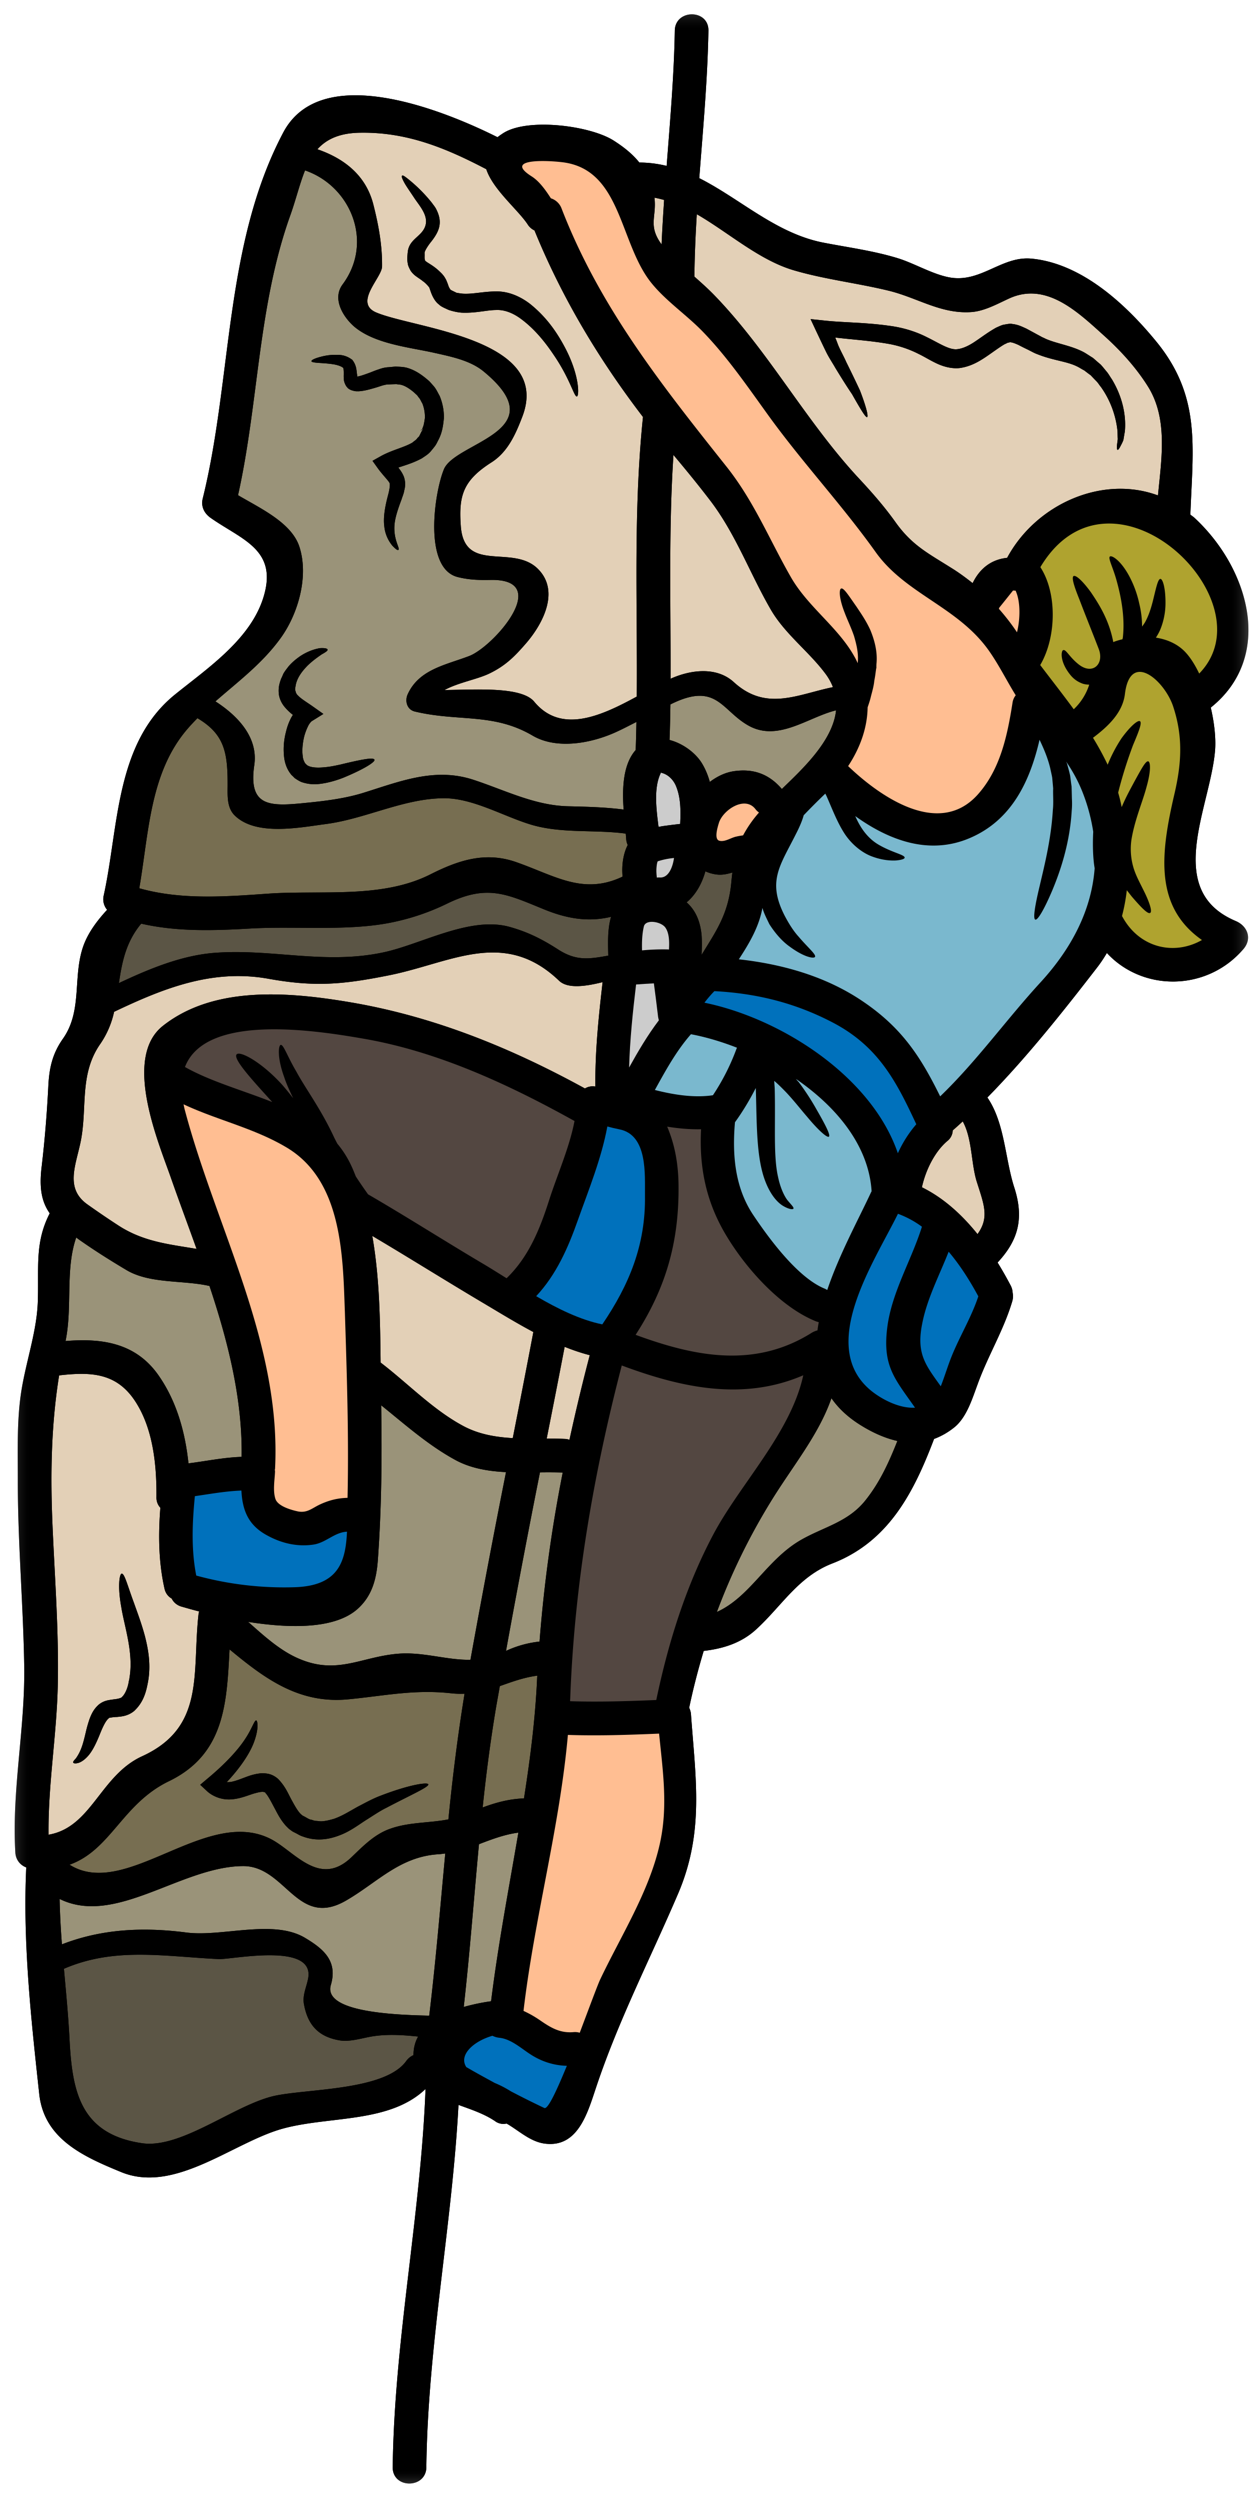 <svg xmlns="http://www.w3.org/2000/svg" width="62" height="123" fill="none"><mask id="a" width="62" height="123" x="0" y="0" maskUnits="userSpaceOnUse" style="mask-type:luminance"><path fill="#fff" d="M.5.454h61V122.4H.5V.454z"/></mask><g mask="url(#a)"><path fill="#000" d="M58.752 25.457c-.063-.051-.122-.09-.182-.138.004-.007.004-.007.004-.012.122-3.33.542-5.813-1.704-8.534-1.51-1.838-3.66-3.812-6.109-4.046-1.456-.143-2.483 1.182-4 .93-.84-.143-1.736-.684-2.553-.942-1.204-.375-2.491-.541-3.722-.782-2.319-.464-4.07-2.157-6.077-3.164.183-2.417.408-4.838.45-7.262.017-1.072-1.638-1.068-1.654 0-.039 2.227-.233 4.442-.402 6.656a5.73 5.73 0 0 0-1.343-.166c-.335-.42-.769-.767-1.287-1.095-1.153-.716-4.133-1.104-5.361-.38a3.27 3.27 0 0 0-.331.229c-2.823-1.41-8.697-3.713-10.542-.233-2.916 5.513-2.506 12.126-3.964 18.014-.094.389.072.72.38.942 1.5 1.06 3.256 1.534 2.653 3.758-.584 2.174-2.768 3.62-4.418 4.958-2.929 2.393-2.744 6.498-3.486 9.868a.807.807 0 0 0 .166.708c-.47.51-.893 1.067-1.137 1.693-.588 1.534-.043 3.234-1.034 4.646-.525.744-.68 1.456-.722 2.353a59.005 59.005 0 0 1-.328 3.951c-.131 1.063.007 1.733.398 2.29-.75 1.46-.525 2.666-.588 4.379-.052 1.422-.565 2.883-.797 4.29C.825 69.8.876 71.316.876 72.763c-.008 3.065.265 6.13.315 9.199.049 3.077-.62 6.123-.437 9.187.024.38.252.625.537.735-.178 3.667.244 7.503.639 11.142.236 2.227 2.187 3.089 4.043 3.852 2.653 1.083 5.547-1.503 7.975-2.151 2.293-.617 5.223-.253 6.991-1.942-.237 6.225-1.54 12.37-1.615 18.611-.012 1.072 1.643 1.068 1.655 0 .07-5.984 1.266-11.873 1.582-17.828.605.222 1.245.428 1.793.795a.682.682 0 0 0 .573.122c.619.356 1.165.898 1.891.989 1.622.206 2.096-1.518 2.514-2.768 1.11-3.326 2.67-6.34 4.043-9.55 1.279-3.003.856-5.621.628-8.773a.936.936 0 0 0-.09-.356c.196-.95.44-1.878.714-2.796.943-.11 1.836-.38 2.57-1.049 1.27-1.159 2.076-2.602 3.758-3.255 2.764-1.07 3.999-3.476 4.995-6.094.007-.011.007-.019.011-.032a3.575 3.575 0 0 0 1.014-.584c.6-.496.874-1.42 1.134-2.117.502-1.391 1.283-2.657 1.702-4.077a.896.896 0 0 0 .019-.415.88.88 0 0 0-.103-.364 18.274 18.274 0 0 0-.64-1.123c1.015-1.088 1.308-2.163.83-3.667-.467-1.43-.467-3.194-1.331-4.453 1.947-1.985 3.736-4.244 5.389-6.383.182-.233.344-.479.49-.728 1.753 1.9 4.9 1.907 6.711-.182.45-.51.22-1.138-.363-1.387-3.624-1.52-1.2-5.695-1.018-8.488.031-.553-.044-1.282-.218-2.017 3.166-2.539 1.867-6.88-.825-9.358z"/></g><path fill="#E3D0B7" d="M48.07 58.165c.346 1.096.623 1.74.03 2.558-.765-.953-1.67-1.78-2.736-2.305.178-.827.624-1.744 1.248-2.274a.695.695 0 0 0 .269-.526c.166-.143.33-.293.492-.443.476.866.404 2.072.696 2.99zm-7.455-25.02c.166.222.285.444.372.665-1.737.351-3.282 1.215-4.88-.249-.85-.772-2.12-.601-3.072-.182a.352.352 0 0 0-.04.024c.012-3.675-.098-7.356.143-11.019.636.764 1.264 1.52 1.86 2.31 1.223 1.63 1.906 3.524 2.916 5.276.696 1.215 1.876 2.07 2.7 3.175zM32.679 9.84a97.9 97.9 0 0 0-.125 2.187c-.687-.942-.234-1.35-.352-2.302.158.032.32.067.477.114zm-4.297 9.666c.125.007.146-1.029-.58-2.401-.364-.688-.873-1.475-1.726-2.156-.438-.336-1.027-.625-1.686-.61-.616.005-1.148.143-1.615.111-.129-.012-.18-.023-.307-.043l-.222-.107-.078-.043s-.016-.02-.016-.027a.646.646 0 0 1-.099-.2c-.019-.065-.056-.152-.098-.255a2.01 2.01 0 0 0-.11-.187c-.033-.042-.056-.063-.076-.094a3.034 3.034 0 0 0-.426-.377c-.143-.103-.281-.18-.36-.236-.067-.06-.067-.04-.074-.099-.028-.044-.012-.178-.016-.276v-.045c-.02-.082.154-.363.34-.59.386-.497.551-.925.251-1.538-.062-.141-.153-.237-.228-.347a7.456 7.456 0 0 0-1.16-1.166c-.171-.136-.274-.21-.31-.175-.04.028 0 .142.108.34.11.202.303.467.52.8.293.419.695.88.498 1.38-.197.502-.82.617-.852 1.296v-.044c-.009.178-.04.325.008.562.011.103.079.23.138.341.066.102.166.198.244.256.154.115.272.183.363.262.099.064.194.17.253.233.017.028.056.063.064.09l.063.183c.051.15.154.399.33.574l.143.122s.083.056.106.063l.028.016.056.028.213.099c.177.063.453.126.643.138.675.032 1.233-.126 1.686-.13.422-.024.825.146 1.177.392.719.513 1.259 1.202 1.657 1.794.822 1.195 1.015 2.082 1.15 2.066zm3.245.995c.008.005.008.01.012.02-.265 2.572-.32 5.146-.32 7.724 0 2.005.032 4.019.015 6.028-1.716.933-3.71 1.871-5.05.249-.63-.755-2.897-.586-4.412-.57.69-.375 1.607-.522 2.211-.814.8-.387 1.247-.843 1.827-1.515.81-.95 1.647-2.544.56-3.63-1.235-1.24-3.639.26-3.797-2.129-.106-1.487.119-2.225 1.512-3.115.798-.508 1.185-1.381 1.509-2.227 1.507-3.876-5.307-4.347-7.186-5.15-1.113-.478.289-1.716.292-2.262.011-1.04-.17-2.028-.427-3.042-.366-1.45-1.449-2.274-2.755-2.724.443-.491 1.081-.803 2.117-.815 2.3-.035 4.204.755 6.194 1.796.328 1 1.57 2.005 2.037 2.717a.787.787 0 0 0 .335.296c1.35 3.306 3.15 6.316 5.326 9.163zm-1.974 27.824c-.197 1.709-.375 3.412-.356 5.138a.726.726 0 0 0-.513.094c-3.596-1.973-7.347-3.508-11.4-4.216-3.046-.526-6.796-.885-9.354 1.124-1.993 1.553-.265 5.655.359 7.426.407 1.167.853 2.358 1.284 3.56-1.315-.225-2.567-.34-3.795-1.12a43.919 43.919 0 0 1-1.566-1.063c-1.11-.78-.6-1.883-.352-3.049.356-1.681-.082-3.346.98-4.861a4.446 4.446 0 0 0 .675-1.574c2.415-1.15 4.832-2.124 7.598-1.625 2.263.407 3.636.288 5.91-.167 3.045-.601 5.673-2.341 8.39.265.438.416 1.358.262 2.14.068zM29.02 66.68a99.038 99.038 0 0 0-.999 4.163.767.767 0 0 0-.244-.044c-.293-.014-.584-.014-.877-.014.3-1.504.596-3.014.884-4.517.403.161.818.304 1.236.411zm-2.775-1.14c-.331 1.74-.67 3.481-1.014 5.221-.848-.051-1.678-.187-2.456-.609-1.484-.8-2.7-2.081-4.046-3.11-.024-2.067-.052-4.191-.41-6.232 1.816 1.076 3.603 2.2 5.415 3.275.813.482 1.647.996 2.51 1.454zM9.8 79.288a.83.83 0 0 0-.033.162c-.32 2.876.347 5.536-2.776 6.965-2.06.944-2.482 3.496-4.602 3.86-.028-2.43.394-4.858.453-7.286.063-2.724-.157-5.454-.268-8.174-.095-2.416-.044-4.777.336-7.142 1.606-.183 2.914-.139 3.849 1.443.79 1.32.952 3.033.94 4.536-.005.23.07.407.193.534-.106 1.325-.09 2.67.201 3.967.056.248.19.411.356.501.087.178.249.33.497.4.249.07.537.155.853.234zm-4.952 4.595-.016.016c-.244.225-.343.471-.422.672-.075.218-.13.415-.174.598-.083.36-.154.648-.245.873a2.22 2.22 0 0 1-.252.471c-.095.103-.154.17-.135.213.023.04.107.056.262.012.169-.054.375-.209.556-.45.18-.241.33-.566.469-.902.13-.328.304-.747.49-.861l.016-.017c0 .02.178-.028.359-.028.209-.023.537-.035.857-.304l.027-.028c.391-.38.534-.834.62-1.277l.02-.1c.159-.846.016-1.616-.146-2.258-.174-.648-.38-1.182-.537-1.63-.332-.896-.466-1.454-.604-1.454-.115-.004-.21.637-.028 1.62.147.963.625 2.272.403 3.53l-.003.04-.025.098c-.047.328-.181.628-.32.763l-.027.028c0 .02-.13.075-.331.099a6.818 6.818 0 0 0-.34.051 1.04 1.04 0 0 0-.474.225zm50.501-62.649c.06-.63-.036-1.574-.64-2.575-.083-.118-.165-.268-.256-.375-.099-.115-.158-.197-.296-.349-.126-.103-.248-.213-.375-.323-.143-.087-.288-.187-.443-.277-.628-.337-1.354-.424-1.903-.672-.063-.037-.185-.08-.209-.103l-.237-.127c-.157-.088-.323-.175-.49-.266-.192-.082-.377-.19-.682-.225-.134-.03-.293.016-.438.035-.139.037-.237.092-.36.143-.398.222-.702.459-1.019.67-.295.204-.611.358-.883.39-.395.06-.908-.297-1.5-.585a5.671 5.671 0 0 0-1.84-.562c-1.204-.173-2.29-.159-3.21-.26l-.683-.072.268.573c.166.35.32.681.474.993.15.317.332.577.482.843.32.525.577.933.816 1.284.42.74.672 1.164.743 1.128.068-.032-.042-.503-.351-1.306a63.18 63.18 0 0 0-.675-1.399c-.118-.273-.28-.55-.404-.847a9.175 9.175 0 0 0-.14-.363c.816.098 1.669.15 2.538.297a5.336 5.336 0 0 1 1.57.513c.266.127.519.289.838.443.304.15.73.293 1.168.25.54-.072.951-.316 1.307-.554.343-.233.66-.474.924-.626.059-.019.127-.066.17-.075.043.01.079-.035.126-.011.072 0 .225.06.372.126.157.084.319.164.476.239l.246.126c.13.066.174.078.268.115.754.292 1.397.33 1.898.58.12.057.23.135.352.195.108.082.209.162.316.237.06.063.186.197.277.288.098.099.145.194.225.285.572.799.77 1.642.82 2.19.005.14.005.267.012.377a6.269 6.269 0 0 1-.035.272c-.016.152-.007.246.024.258.028.016.082-.052.154-.198.04-.075.09-.166.134-.285.019-.12.043-.257.07-.415zm1.13-2.231c1.002 1.59.674 3.56.5 5.375-2.744-1.017-6 .427-7.421 3.07-.783.082-1.346.521-1.698 1.245-.34-.27-.691-.53-1.066-.759-1.141-.72-1.927-1.108-2.74-2.255-.537-.751-1.121-1.42-1.75-2.096-2.648-2.831-4.484-6.316-7.2-9.104-.3-.305-.615-.586-.936-.87.012-1.025.056-2.049.12-3.07 1.586.918 3.082 2.274 4.803 2.769 1.524.444 3.131.625 4.674 1.004 1.39.349 2.523 1.129 3.983 1.045.657-.031 1.292-.387 1.876-.656 1.849-.874 3.415.656 4.695 1.807.813.731 1.575 1.565 2.16 2.495z"/><path fill="#9A9379" d="M26.57 72.446c.382-.005.757-.005 1.12.007a70.825 70.825 0 0 0-1.141 8.318 5.201 5.201 0 0 0-1.65.459 511.147 511.147 0 0 1 1.67-8.784z"/><path fill="#5B5545" d="M20.575 100.205c-.15.261-.23.574-.23.914a.863.863 0 0 0-.36.295c-1.051 1.452-4.853 1.353-6.48 1.709-1.958.436-4.583 2.614-6.515 2.33-3.047-.447-3.434-2.559-3.568-5.093-.059-1.171-.174-2.335-.276-3.49 2.51-1.086 4.955-.6 7.627-.477.66.026 4.745-.85 4.387.965-.075.403-.281.81-.206 1.237.182 1.044.722 1.629 1.772 1.8.446.071.963-.075 1.402-.163.82-.165 1.631-.111 2.447-.027zM36.04 42.931c-.025.158-.04.328-.06.542-.158 1.546-.77 2.377-1.456 3.508.011-.325.019-.645 0-.953-.064-.705-.305-1.246-.739-1.63.446-.368.758-.925.924-1.527.206.096.43.15.651.166.237.012.458-.042.68-.106zm-5.97 2.179c-.181.59-.153 1.308-.138 1.91-.936.166-1.564.276-2.46-.297-.797-.514-1.488-.862-2.391-1.115-1.971-.55-4.383.878-6.266 1.262-2.867.597-5.416-.199-8.24.012-1.625.122-3.212.778-4.724 1.49.15-1.008.335-2.013 1.097-2.926 1.777.407 3.596.344 5.424.237 2.223-.122 4.816.15 6.98-.312a11.34 11.34 0 0 0 2.665-.918c1.965-.957 2.925-.456 4.738.284 1.223.503 2.257.625 3.315.372z"/><path fill="#776E51" d="M30.813 41.285c.007.11.035.206.075.292-.225.439-.304 1.005-.253 1.555-1.934.92-3.308-.037-5.223-.709-1.531-.541-2.858-.094-4.232.597-2.393 1.21-5.365.768-7.98.95-2.123.15-4.282.317-6.347-.264.47-2.702.51-5.665 2.357-7.824.165-.194.336-.372.505-.546 1.335.795 1.497 1.685 1.485 3.375-.004.462-.027 1.03.336 1.398 1.041 1.045 3.205.606 4.468.44 1.979-.253 3.833-1.257 5.823-1.274 1.45-.011 2.977.91 4.34 1.31 1.491.435 3.09.224 4.622.43.012.092.017.187.024.27zm-4.374 41.162c0 .036-.008.075-.008.115-.09 2-.34 3.967-.648 5.925-.734.028-1.374.201-2.033.447.166-1.56.359-3.113.616-4.663.07-.44.155-.875.228-1.309.586-.206 1.165-.424 1.845-.515zm-7.434 6.506c1.252-.66 2.124-1.033 2.068-1.162-.047-.108-.938.019-2.368.572-.367.14-.715.332-1.097.531-.42.232-.755.45-1.17.597-.204.059-.402.11-.6.122-.105.008-.197-.019-.3-.019-.098-.009-.161-.048-.251-.063-.084-.012-.225-.112-.337-.166l-.07-.037-.029-.026c-.027-.017-.063-.056-.094-.087-.126-.143-.253-.365-.38-.597-.192-.337-.31-.693-.693-1.089-.317-.276-.598-.28-.853-.276a2.73 2.73 0 0 0-.64.15c-.355.13-.643.253-.88.28a1.915 1.915 0 0 1-.154.005c.635-.677 1.097-1.353 1.318-1.91.276-.713.198-1.101.138-1.125-.094-.03-.205.396-.552.914-.356.546-.987 1.231-1.875 1.967l-.335.283.35.325c.28.26.75.431 1.185.392.427-.031.777-.183 1.089-.281.154-.043.297-.083.407-.087.106-.012.22.044.17.044.146.138.32.502.505.841.134.258.28.527.518.792.07.067.125.134.209.19l.059.044.028.019.011.007.043.028.012.004.087.045c.135.063.21.129.388.185.69.253 1.313.13 1.831-.075.502-.194.92-.515 1.247-.724.368-.23.703-.463 1.015-.613zm3.186-5.64c.237.028.458.031.668.024a97.538 97.538 0 0 0-.794 6.182c-.943.185-1.943.13-2.867.462-.762.265-1.325.847-1.895 1.393-1.587 1.53-2.81-.297-3.992-.894-3.177-1.61-7.124 3.016-9.888 1.269 2.037-.728 2.586-2.99 4.883-4.105 2.768-1.337 2.85-3.872 2.989-6.49 1.725 1.431 3.418 2.7 5.863 2.455 1.756-.169 3.221-.494 5.033-.295z"/><path fill="#9A9379" d="M25.508 90.17c-.47 2.757-.996 5.502-1.343 8.298-.419.056-.88.15-1.346.281.3-2.66.498-5.335.75-8.009.632-.241 1.264-.482 1.94-.57zm-3.886 1.062c.1-.01.194-.024.288-.036-.249 2.666-.47 5.323-.789 7.981-1.903-.04-5.227-.206-4.84-1.512.34-1.17-.344-1.766-1.287-2.325-1.568-.921-4.075-.027-5.819-.253-2.128-.277-4.173-.178-6.128.582a39.012 39.012 0 0 1-.114-2.236c2.74 1.358 5.965-1.585 9.009-1.616 2.116-.023 2.672 3.089 5.08 1.7 1.556-.897 2.654-2.182 4.6-2.285zM44.157 70.9c-.403 1.016-.841 1.993-1.528 2.866-.868 1.132-2.084 1.35-3.238 2.017-1.673.974-2.475 2.789-4.117 3.532a31.12 31.12 0 0 1 2.598-5.343c1.09-1.795 2.393-3.322 3.04-5.177.336.487.805.934 1.433 1.325.596.372 1.208.644 1.812.78zm-33.849-7.626c.916 2.745 1.627 5.565 1.582 8.408-.88.028-1.744.21-2.616.32-.159-1.522-.577-3.032-1.449-4.294-1.125-1.642-2.808-1.871-4.6-1.724.348-1.678-.023-3.521.526-5.095.075.056.145.111.228.166.723.506 1.48.981 2.243 1.435 1.156.689 2.799.487 4.086.784zm14.591 9.159a529.293 529.293 0 0 0-1.75 9.234c-1.195.021-2.372-.414-3.63-.292-1.778.166-2.945 1.037-4.802.241-.928-.391-1.73-1.127-2.506-1.815 2.028.32 4.255.368 5.38-.633.706-.629.928-1.447 1-2.384.184-2.547.208-5.09.165-7.64 1.192.96 2.333 1.98 3.688 2.711.745.396 1.59.534 2.455.578zM41.14 34.95c-.157 1.506-1.65 2.886-2.668 3.871-.624-.728-1.39-1.02-2.373-.873-.419.063-.813.255-1.172.525a3.586 3.586 0 0 0-.391-.921c-.316-.515-.94-.977-1.592-1.143.024-.582.036-1.166.044-1.749 2.286-1.147 2.511.31 3.861 1.052 1.454.796 2.917-.427 4.291-.762zm-24.212 3.302c.999-.416 1.524-.756 1.5-.867-.035-.142-.71 0-1.692.237-.242.052-.51.11-.787.131-.272.028-.568.024-.758-.059-.054-.02-.03-.028-.07-.032l-.096-.094a.219.219 0 0 0-.024-.028v-.005h-.007v-.007l-.004-.016a.741.741 0 0 1-.095-.32c-.04-.282-.004-.638.075-.961.048-.17.106-.333.174-.47a.836.836 0 0 1 .185-.27l.584-.363-.56-.396c-.28-.194-.544-.353-.682-.503a.36.36 0 0 1-.123-.194c-.008-.063-.051-.07-.008-.249.051-.419.332-.768.592-1.035.273-.262.525-.433.692-.55.192-.108.312-.183.295-.242-.016-.051-.142-.083-.38-.067-.255.04-.602.154-.977.4-.183.13-.38.284-.562.497-.087.115-.181.227-.26.37a3.085 3.085 0 0 1-.104.232c-.011.028-.011.016-.026.075l-.02.051-.028.099a1.375 1.375 0 0 0-.031.597c.04.222.154.43.288.585.126.152.265.274.394.377a1.76 1.76 0 0 0-.098.166c-.11.213-.186.43-.24.656-.112.44-.15.874-.084 1.333.04.225.11.475.28.707l.067.088.072.066.094.096c.11.075.277.182.387.209.466.147.849.084 1.172.02a5.17 5.17 0 0 0 .865-.264zm4.912-17.648a2.655 2.655 0 0 0-.21-1.13c-.098-.17-.166-.34-.311-.5-.063-.07-.138-.157-.197-.22l-.17-.143c-.273-.22-.566-.415-.94-.518-.182-.047-.376-.047-.55-.055-.138.008-.271.028-.41.035-.225.025-.351.08-.485.123-.127.043-.249.095-.364.139-.224.082-.45.166-.6.19h-.016a.158.158 0 0 1-.011-.064c-.04-.185-.008-.451-.233-.744l-.016-.02-.012-.006c-.368-.267-.67-.23-.916-.23a2.742 2.742 0 0 0-.603.091c-.32.083-.474.165-.471.22.004.052.185.076.502.092.154.012.347.024.553.056.18.026.414.09.517.19.008.019.024.18.015.395.009.11-.019.256.127.498.055.067.09.123.19.166.018.011.032.023.121.047.16.048.214.032.3.037.317-.024.553-.1.806-.171.118-.035.237-.075.36-.115.119-.03.244-.059.28-.051.139-.008.273-.012.41-.017.1.021.193.017.285.05.173.053.375.184.564.343l.167.153c.038.044.059.084.094.124.063.063.106.185.169.284.084.217.13.456.123.709a3.35 3.35 0 0 1-.067.375l-.064.17h-.007s-.016.024-.037.047l-.03.008c0 .028.016.012.03-.008h.014l.026-.028.005-.019.03.008v.004l-.03.052-.056.102c-.031.067-.07.146-.102.205a.726.726 0 0 0-.095.096c-.04.07-.153.13-.228.201-.396.237-1.012.368-1.55.665l-.417.234.272.38c.202.28.502.585.558.695.054.068.003.363-.064.609-.142.534-.245 1.087-.186 1.534.044.459.25.775.39.949.163.175.261.245.3.217.108-.058-.232-.461-.192-1.185.02-.36.153-.775.352-1.302.042-.145.106-.269.136-.459a1.1 1.1 0 0 0-.023-.656c-.082-.206-.188-.337-.272-.451.335-.115.722-.218 1.16-.455.155-.11.321-.197.46-.375.07-.084.145-.175.204-.257a1.73 1.73 0 0 0 .114-.21c.206-.368.26-.704.3-1.104zm9.478 14.918c-.012.459-.02.922-.038 1.381-.624.708-.668 1.871-.593 2.93-.912-.118-1.805-.138-2.748-.162-1.654-.044-3.122-.807-4.662-1.309-1.907-.616-3.613.094-5.425.656-.994.305-2.068.416-3.1.515-1.594.15-2.522.054-2.24-1.883.2-1.36-.8-2.424-1.911-3.14 1.128-.988 2.335-1.883 3.244-3.164.853-1.21 1.353-3.037.88-4.465-.399-1.174-1.914-1.867-3.012-2.516 1.019-4.571.975-9.313 2.57-13.766.28-.784.463-1.559.727-2.215 2.258.775 3.39 3.536 1.848 5.612-.53.716.04 1.61.567 2.07 1 .85 2.677 1.015 3.894 1.283.84.19 1.812.372 2.487.934 3.568 2.946-1.39 3.457-1.96 4.801-.476 1.14-1.029 4.897.688 5.311.553.136 1.035.15 1.603.139 3.095-.06.138 3.302-1.062 3.749-1.153.44-2.455.653-3.012 1.875-.15.324-.043.755.347.85 2.144.514 3.86.052 5.792 1.183 1.228.724 2.989.359 4.185-.206.316-.145.623-.309.93-.463z"/><path fill="#CCC" d="M33.264 38.678c.237.574.237 1.227.205 1.863a25.28 25.28 0 0 0-.903.114c-.056.014-.112.021-.162.028-.112-.878-.241-1.909.101-2.63.01-.023.01-.03.005-.042.012.003.012.003.028.011.335.075.6.348.727.657z"/><mask id="b" width="62" height="123" x="0" y="0" maskUnits="userSpaceOnUse" style="mask-type:luminance"><path fill="#fff" d="M.5.454h61V122.4H.5V.454z"/></mask><g mask="url(#b)"><path fill="#000" d="M9.766 79.45a.829.829 0 0 1 .033-.162c-.317-.08-.605-.163-.853-.234a.765.765 0 0 1-.498-.4.723.723 0 0 1-.356-.501c-.29-1.297-.307-2.642-.201-3.967a.723.723 0 0 1-.193-.534c.012-1.503-.15-3.215-.94-4.536-.935-1.581-2.243-1.626-3.849-1.443-.38 2.365-.43 4.726-.335 7.142.11 2.72.33 5.45.267 8.174-.058 2.428-.48 4.857-.453 7.285 2.12-.363 2.542-2.915 4.603-3.86 3.123-1.427 2.456-4.088 2.775-6.964zm2.124-7.768c.044-2.843-.666-5.662-1.582-8.407-1.287-.297-2.93-.096-4.086-.784-.762-.455-1.52-.93-2.244-1.436-.082-.054-.153-.11-.228-.166-.548 1.574-.178 3.417-.525 5.095 1.792-.147 3.475.083 4.6 1.724.872 1.262 1.29 2.773 1.449 4.295.872-.11 1.737-.293 2.616-.32zm2.602 6.415c2.143-.066 2.515-1.225 2.582-2.733-.624.032-1.034.543-1.646.634-.798.122-1.587-.063-2.298-.459-.956-.52-1.204-1.29-1.252-2.199-.766.028-1.528.166-2.29.277-.13 1.301-.185 2.63.068 3.906 1.575.428 3.193.625 4.836.574zm2.61-4.398c.067-3.068-.036-6.138-.134-9.21-.096-2.792-.155-6.403-2.85-8.021-1.611-.965-3.428-1.352-5.086-2.132.02.103.04.202.071.312 1.552 5.826 4.75 11.447 4.43 17.62 0 .019-.009.028-.009.047 0 .032.01.06.01.091-.017.415-.116.953.023 1.356.126.353.773.531 1.09.602.485.098.717-.17 1.132-.356a3.268 3.268 0 0 1 1.323-.309zm3.244 27.42c0-.34.08-.653.23-.913-.817-.084-1.627-.139-2.448.026-.438.088-.956.234-1.401.163-1.05-.17-1.59-.756-1.773-1.8-.075-.427.131-.834.206-1.237.359-1.815-3.727-.938-4.386-.965-2.673-.124-5.117-.609-7.628.478.103 1.155.218 2.318.276 3.489.134 2.534.521 4.647 3.569 5.094 1.931.284 4.557-1.895 6.514-2.33 1.627-.356 5.43-.258 6.48-1.709a.859.859 0 0 1 .361-.296zm1.564-9.922c-.094.011-.188.026-.288.035-1.946.103-3.044 1.388-4.6 2.285-2.408 1.389-2.964-1.723-5.08-1.7-3.043.031-6.27 2.974-9.01 1.617.017.748.057 1.491.115 2.235 1.955-.76 4-.859 6.128-.582 1.744.227 4.25-.668 5.819.253.943.559 1.627 1.156 1.287 2.325-.387 1.306 2.937 1.473 4.84 1.512.32-2.657.54-5.315.789-7.98zm.949-7.86c-.21.008-.431.005-.668-.023-1.812-.198-3.277.127-5.034.296-2.444.245-4.137-1.024-5.862-2.455-.139 2.618-.221 5.152-2.99 6.49-2.297 1.114-2.845 3.377-4.883 4.105 2.764 1.747 6.712-2.879 9.89-1.27 1.18.597 2.404 2.424 3.991.894.57-.545 1.133-1.128 1.895-1.392.923-.333 1.924-.277 2.866-.462.206-2.061.455-4.122.795-6.182zm.29-1.669a528.37 528.37 0 0 1 1.75-9.234c-.865-.044-1.71-.182-2.455-.578-1.355-.731-2.496-1.752-3.688-2.712.043 2.55.02 5.093-.166 7.64-.07.938-.293 1.756-.999 2.385-1.125 1-3.352.953-5.38.633.777.688 1.578 1.423 2.506 1.815 1.856.795 3.024-.075 4.801-.242 1.26-.122 2.436.314 3.632.293zm1.016 16.8c.347-2.796.872-5.54 1.343-8.297-.675.087-1.308.328-1.939.57-.253 2.674-.45 5.348-.75 8.008.465-.13.927-.225 1.346-.28zm1.066-27.706c.343-1.74.683-3.482 1.013-5.222-.863-.459-1.697-.972-2.51-1.455-1.812-1.075-3.6-2.199-5.416-3.274.359 2.04.387 4.164.41 6.232 1.346 1.028 2.563 2.31 4.047 3.11.778.422 1.607.557 2.456.609zm1.2 11.8c0-.04.008-.079.008-.114-.68.09-1.26.309-1.845.515-.073.434-.157.869-.228 1.309a80.543 80.543 0 0 0-.616 4.662c.659-.245 1.299-.419 2.033-.447.308-1.958.557-3.924.648-5.924zm.355 21.159c.178.079.616-.883 1.109-2.077a3.414 3.414 0 0 1-1.789-.56c-.469-.302-.966-.764-1.543-.82a.942.942 0 0 1-.33-.098c-.95.276-1.672.953-1.288 1.541.453.267.924.522 1.398.78.267.115.537.246.793.412.557.288 1.108.569 1.65.822zm.234-44.666c.406-1.27.994-2.571 1.25-3.896-3.238-1.8-6.719-3.422-10.398-4.054-2.449-.427-7.766-1.234-8.772 1.396 1.262.712 2.834 1.143 4.295 1.725-.068-.08-.138-.154-.209-.234-.916-1.009-1.725-1.918-1.54-2.115.166-.178 1.203.363 2.23 1.487.202.233.384.458.549.672a8.705 8.705 0 0 1-.439-1.032c-.354-.965-.287-1.562-.176-1.59.138-.035.323.557.776 1.32.436.811 1.21 1.84 1.852 3.228.052.107.108.21.162.313.272.331.51.696.703 1.122.075.16.138.325.206.492.209.319.41.608.6.876 1.925 1.117 3.8 2.318 5.716 3.45.352.21.722.442 1.102.68 1.08-1.044 1.634-2.402 2.093-3.84zm.67 13.398a25.649 25.649 0 0 0-1.12-.007 510.014 510.014 0 0 0-1.671 8.784 5.195 5.195 0 0 1 1.65-.459 70.82 70.82 0 0 1 1.141-8.318zm.331-1.609c.305-1.391.633-2.78.999-4.164a9.937 9.937 0 0 1-1.235-.412 609.794 609.794 0 0 1-.884 4.517c.292 0 .584 0 .876.015.091 0 .174.02.244.044zm1.276-17.381c-.02-1.726.158-3.429.355-5.138-.782.194-1.701.349-2.14-.068-2.716-2.606-5.345-.866-8.39-.264-2.273.454-3.647.573-5.91.166-2.766-.499-5.183.475-7.598 1.625a4.445 4.445 0 0 1-.675 1.574c-1.062 1.515-.624 3.18-.98 4.861-.248 1.167-.757 2.27.352 3.05.52.367 1.038.723 1.566 1.063 1.229.78 2.48.894 3.795 1.119-.43-1.202-.876-2.393-1.284-3.56-.624-1.77-2.352-5.873-.359-7.426 2.558-2.01 6.309-1.65 9.354-1.124 4.053.708 7.804 2.243 11.4 4.216a.727.727 0 0 1 .514-.094zm.635-6.443c-.015-.601-.043-1.32.138-1.91-1.057.253-2.091.13-3.315-.373-1.812-.74-2.773-1.24-4.738-.283a11.34 11.34 0 0 1-2.665.917c-2.164.462-4.757.19-6.98.312-1.828.108-3.647.17-5.424-.236-.762.913-.947 1.917-1.097 2.925 1.512-.712 3.099-1.368 4.724-1.49 2.824-.21 5.373.586 8.24-.012 1.883-.384 4.295-1.812 6.266-1.262.903.253 1.595.602 2.392 1.115.895.574 1.524.464 2.459.297zm.956-5.442a.824.824 0 0 1-.075-.293c-.007-.082-.012-.178-.023-.269-1.533-.206-3.132.005-4.623-.43-1.363-.4-2.89-1.322-4.34-1.31-1.99.016-3.844 1.021-5.823 1.274-1.263.166-3.427.605-4.468-.44-.364-.368-.34-.937-.336-1.399.012-1.69-.15-2.58-1.485-3.374-.17.174-.34.352-.505.546-1.847 2.16-1.887 5.121-2.357 7.823 2.065.581 4.224.415 6.348.265 2.614-.182 5.586.26 7.98-.95 1.373-.691 2.7-1.138 4.231-.597 1.915.672 3.289 1.63 5.223.709-.051-.55.028-1.117.253-1.555zm.391-4.674c.02-.46.027-.923.038-1.382-.307.155-.614.318-.93.464-1.196.565-2.957.93-4.185.206-1.931-1.131-3.648-.67-5.792-1.183-.39-.095-.498-.526-.348-.85.558-1.222 1.86-1.436 3.013-1.875 1.2-.447 4.157-3.808 1.062-3.75-.568.012-1.05-.002-1.604-.138-1.716-.415-1.163-4.171-.686-5.311.569-1.345 5.527-1.855 1.959-4.801-.675-.562-1.648-.744-2.487-.934-1.217-.268-2.895-.434-3.894-1.284-.528-.46-1.097-1.353-.568-2.07 1.543-2.075.41-4.836-1.847-5.611-.265.656-.447 1.431-.727 2.215-1.595 4.452-1.551 9.194-2.57 13.766 1.098.649 2.613 1.341 3.012 2.515.473 1.428-.027 3.255-.88 4.466-.909 1.28-2.117 2.175-3.245 3.164 1.112.716 2.113 1.78 1.911 3.14-.281 1.937.647 2.033 2.242 1.883 1.03-.099 2.104-.21 3.099-.515 1.812-.562 3.518-1.273 5.424-.656 1.54.501 3.008 1.265 4.663 1.309.943.023 1.836.044 2.747.162-.075-1.06-.03-2.223.593-2.93zm.36-16.381c-.005-.012-.005-.017-.013-.021-2.175-2.848-3.975-5.857-5.326-9.164a.787.787 0 0 1-.335-.295c-.466-.712-1.71-1.717-2.037-2.717-1.99-1.041-3.893-1.831-6.194-1.796-1.036.012-1.674.324-2.117.815 1.307.45 2.39 1.274 2.755 2.724.258 1.013.439 2.002.427 3.042-.003.545-1.405 1.784-.291 2.262 1.878.803 8.693 1.274 7.185 5.15-.324.845-.71 1.719-1.51 2.227-1.392.89-1.617 1.628-1.511 3.115.159 2.389 2.562.89 3.798 2.128 1.087 1.087.25 2.681-.56 3.63-.58.672-1.027 1.128-1.828 1.515-.604.293-1.52.44-2.21.815 1.515-.016 3.781-.185 4.412.57 1.339 1.622 3.333.683 5.05-.25.016-2.009-.017-4.022-.017-6.027 0-2.578.056-5.152.321-7.723zm-2.003 44.642c1.323-1.946 2.136-3.908 2.1-6.332-.011-1 .155-2.993-1.263-3.267a8.716 8.716 0 0 1-.588-.138c-.288 1.566-.92 3.112-1.445 4.588-.49 1.392-1.07 2.704-2.057 3.76 1.059.621 2.172 1.167 3.253 1.389zm2.783-14.962c-.014-.066-.035-.138-.042-.217-.064-.534-.131-1.071-.202-1.602-.293.012-.584.037-.877.056-.161 1.353-.304 2.72-.342 4.086.445-.803.912-1.595 1.463-2.323zm.036 40.574c.43-1.868.158-3.634-.024-5.477-1.5.063-2.987.115-4.488.063-.407 4.576-1.65 9.016-2.184 13.58.253.115.51.258.762.427.546.377 1.008.677 1.694.618a.786.786 0 0 1 .312.031c.458-1.214.868-2.326.999-2.61 1.015-2.14 2.4-4.306 2.929-6.632zm.1-78.75c.03-.731.078-1.46.125-2.187a5.604 5.604 0 0 0-.477-.115c.118.953-.335 1.36.351 2.302zm.611 30.188a3.75 3.75 0 0 0-.806.166.778.778 0 0 0-.04.158 2.137 2.137 0 0 0-.018.416c.002.078.011.15.019.225a.977.977 0 0 1 .147-.005c.417.028.63-.482.698-.96zm-.25 4.508c.025-.391.014-.815-.173-1.08-.205-.297-.971-.43-1.062-.058-.09.38-.099.778-.09 1.178.43-.035.86-.063 1.29-.047.016 0 .024.007.035.007zm.553-6.182c.033-.635.033-1.288-.204-1.862-.127-.309-.391-.581-.727-.656-.016-.009-.016-.009-.028-.012.005.012.005.02-.004.043-.343.72-.213 1.752-.102 2.63.05-.008.106-.015.162-.028.296-.043.6-.082.903-.115zm2.511 2.932c.02-.214.036-.384.06-.542-.222.064-.442.118-.679.106a1.885 1.885 0 0 1-.652-.166c-.166.602-.478 1.159-.923 1.527.434.384.675.925.738 1.63.02.308.012.628 0 .953.687-1.132 1.299-1.962 1.456-3.508zm.241 8.182c.012-.04.028-.07.045-.103a12.815 12.815 0 0 0-2.267-.665c-.722.824-1.247 1.784-1.777 2.745.94.238 1.939.396 2.858.257a10.96 10.96 0 0 0 1.141-2.234zm1.126-11.674a.846.846 0 0 1-.17-.163c-.525-.692-1.612.044-1.804.676-.08.262-.244.827.042.878.274.056.553-.154.814-.209.114-.028.225-.044.337-.06.2-.391.476-.766.78-1.122zm-2.25 35.526c1.314-2.48 3.818-5.007 4.43-7.839-2.935 1.265-5.947.633-8.932-.482-1.404 5.402-2.337 10.824-2.538 16.42-.003.032-.003.068-.003.1 1.416.043 2.822 0 4.239-.06.588-2.812 1.453-5.592 2.803-8.14zm5.128-10.05c.015-.135.04-.273.063-.402a1.214 1.214 0 0 1-.135-.04c-1.808-.724-3.56-2.726-4.527-4.41-.917-1.606-1.224-3.264-1.13-5.042a9.337 9.337 0 0 1-1.666-.128c.38.895.54 1.828.557 2.824.04 2.832-.616 5.11-2.112 7.42 2.886 1.06 5.851 1.678 8.681-.111a1.12 1.12 0 0 1 .27-.11zm-1.753-26.635c1.018-.986 2.51-2.366 2.668-3.872-1.374.336-2.837 1.558-4.29.762-1.35-.743-1.576-2.199-3.861-1.051-.01.582-.021 1.166-.045 1.748.652.167 1.276.629 1.592 1.143.18.293.3.6.391.921.359-.27.753-.462 1.172-.525.983-.147 1.75.146 2.373.874zm2.515-5.012a2.831 2.831 0 0 0-.372-.664c-.825-1.107-2.005-1.961-2.7-3.176-1.011-1.752-1.694-3.646-2.917-5.276a61.635 61.635 0 0 0-1.86-2.31c-.24 3.663-.13 7.345-.142 11.019.012-.007.028-.02.04-.023.951-.42 2.222-.59 3.07.182 1.6 1.463 3.144.6 4.881.248zm1.642 39.957c.686-.874 1.125-1.85 1.528-2.867-.605-.135-1.217-.407-1.812-.78-.628-.39-1.098-.838-1.433-1.325-.647 1.855-1.95 3.382-3.04 5.178a31.116 31.116 0 0 0-2.598 5.342c1.642-.743 2.443-2.558 4.117-3.532 1.153-.668 2.37-.885 3.238-2.016zm.245-15.128a.055.055 0 0 0 .015-.024c-.138-2.241-1.721-4.152-3.723-5.529.044.056.087.108.135.155.383.503.66.969.884 1.36.45.78.687 1.255.603 1.325-.082.071-.508-.297-1.08-.988-.293-.337-.617-.756-1.015-1.183a8.568 8.568 0 0 0-.596-.573c.004.122.016.241.023.36.047 1.795-.075 3.342.17 4.385.107.515.292.906.45 1.116.194.237.344.37.3.431-.031.043-.221.031-.512-.142-.337-.206-.652-.633-.874-1.218-.446-1.164-.41-2.832-.462-4.53-.003-.015-.003-.035-.003-.05-.3.585-.637 1.151-1.023 1.685-.137 1.574-.015 3.187.888 4.548.774 1.159 2.208 3.117 3.542 3.646.04.016.07.04.11.059.588-1.747 1.54-3.48 2.168-4.833zm1.306-1.895a5.861 5.861 0 0 1 .908-1.426c-.975-2.093-1.848-3.809-4.077-4.988-1.871-.984-3.775-1.452-5.859-1.562a6.003 6.003 0 0 0-.49.569c3.727.76 8.215 3.595 9.518 7.407zm-1.31 11.688c.565.454 1.42.878 2.155.83-.987-1.408-1.59-2.025-1.374-3.875.201-1.765 1.188-3.35 1.713-5.027a4.733 4.733 0 0 0-1.18-.637c-1.172 2.384-3.991 6.526-1.314 8.709zm5.27-4.647c-.406-.751-.889-1.523-1.46-2.196-.458 1.16-1.055 2.295-1.295 3.505-.312 1.514.157 2.064.907 3.116.198-.497.345-1.008.545-1.5.403-.992.968-1.908 1.303-2.925zm-.04-3.062c.593-.818.316-1.462-.03-2.558-.293-.918-.221-2.124-.696-2.99-.162.15-.327.3-.493.443a.695.695 0 0 1-.27.526c-.623.53-1.069 1.448-1.247 2.274 1.067.525 1.971 1.352 2.736 2.305zm1.723-26.15a.76.76 0 0 1 .157-.362c-.462-.745-.849-1.539-1.358-2.248-1.535-2.123-4.074-2.745-5.539-4.804-1.678-2.353-3.664-4.47-5.35-6.823-.998-1.387-1.985-2.82-3.178-4.045-.777-.796-1.78-1.48-2.478-2.337-1.585-1.927-1.473-5.482-4.245-5.949-.556-.095-3.186-.285-1.674.673.375.236.684.667.948 1.08a.83.83 0 0 1 .528.505c1.876 4.853 4.928 8.686 8.126 12.711 1.35 1.705 2.096 3.572 3.157 5.427.846 1.47 2.322 2.456 3.128 3.91.063.108.11.214.161.321v-.016c.047-.475-.063-.906-.18-1.313-.139-.41-.329-.795-.455-1.134-.284-.712-.293-1.16-.185-1.211.126-.056.375.349.764.902.2.3.448.648.668 1.123.197.471.375 1.076.308 1.696l-.003.115c0 .024.003.028 0 .068l-.012.047-.028.201c-.016.131-.04.265-.063.392-.024.25-.099.507-.162.751-.044.199-.107.377-.166.55-.016 1.021-.37 1.998-.96 2.892 1.544 1.478 4.446 3.532 6.365 1.415 1.128-1.25 1.473-2.923 1.726-4.536zm.22-3.46c.17-.696.17-1.53-.07-2.052-.04 0-.084 0-.124-.007-.225.28-.453.569-.682.85 0 .019-.012.035-.017.051.321.364.621.748.893 1.158zm3.822 11.608c-.071-.403-.11-1.033-.071-1.796a9.04 9.04 0 0 0-.502-1.883 7.556 7.556 0 0 0-.83-1.57c.017.045.04.083.052.135.047.175.103.367.143.559.024.169.043.347.07.525.008.198.012.403.017.606.011.193.011.391-.01.593-.093 1.613-.562 2.981-.954 3.915-.398.941-.719 1.483-.837 1.443-.122-.043-.02-.677.214-1.649.225-.97.567-2.297.651-3.76.04-.352 0-.745.015-1.045a47.37 47.37 0 0 0-.047-.53c-.028-.162-.063-.293-.091-.435-.125-.538-.336-1.017-.533-1.431-.473 2.044-1.37 3.95-3.418 4.831-2.006.867-3.988.12-5.65-1.075.06.139.122.265.19.387.265.475.588.8.938 1.01.704.414 1.327.502 1.3.655-.013.063-.163.107-.419.131a2.914 2.914 0 0 1-1.164-.19c-.481-.169-1.023-.585-1.39-1.159-.362-.569-.603-1.222-.876-1.834-.016-.032-.036-.068-.051-.107a34.656 34.656 0 0 0-1.066 1.068 4.8 4.8 0 0 1-.38.917c-.78 1.563-1.432 2.321-.551 4.034.213.404.44.76.69 1.032.461.543.876.874.794.989-.068.088-.546.004-1.24-.51-.345-.24-.695-.622-1.003-1.107-.118-.25-.26-.51-.34-.799-.17.937-.647 1.743-1.16 2.53 2.144.239 4.27.836 6.075 2.054 1.958 1.316 2.879 2.76 3.83 4.69 1.808-1.74 3.257-3.781 4.959-5.632 1.535-1.681 2.49-3.552 2.645-5.592zm3.115-18.343c.173-1.815.501-3.785-.502-5.375-.584-.93-1.346-1.763-2.159-2.494-1.28-1.152-2.846-2.682-4.695-1.808-.584.269-1.22.625-1.875.656-1.46.084-2.593-.696-3.983-1.044-1.543-.38-3.151-.56-4.675-1.005-1.72-.494-3.217-1.85-4.804-2.768a61.05 61.05 0 0 0-.119 3.07c.32.283.636.564.936.869 2.716 2.788 4.552 6.273 7.201 9.105.628.676 1.212 1.344 1.749 2.095.813 1.148 1.599 1.535 2.74 2.255.375.23.727.49 1.066.76.352-.724.915-1.164 1.698-1.247 1.42-2.641 4.677-4.086 7.422-3.07zm.804 14.708c.356-1.517.439-2.827-.058-4.33-.427-1.28-2.113-2.753-2.373-.609-.11.925-.837 1.602-1.57 2.155.264.435.512.878.721 1.325a7.34 7.34 0 0 1 .683-1.301c.443-.61.802-.902.904-.842.118.07-.058.514-.34 1.181-.22.586-.496 1.4-.73 2.335.04.142.08.28.111.43.024.095.039.186.064.282.209-.504.445-.918.623-1.255.336-.609.56-1.04.687-.996.11.047.127.494-.084 1.239-.185.719-.595 1.648-.75 2.63a3.24 3.24 0 0 0 .091 1.328c.115.403.321.767.479 1.091.33.649.469 1.115.351 1.17-.115.064-.422-.248-.905-.81-.075-.095-.157-.198-.24-.308-.052.43-.127.854-.238 1.269.834 1.574 2.56 1.965 3.934 1.182-2.35-1.644-2.038-4.243-1.36-7.166zm1.224-5.943c3.507-3.595-4.337-11.054-7.816-5.237.83 1.27.797 3.453-.007 4.817.54.712 1.109 1.436 1.65 2.176.401-.388.612-.768.762-1.21a1.028 1.028 0 0 1-.387-.076 1.334 1.334 0 0 1-.57-.44c-.508-.648-.426-1.173-.318-1.185.138-.044.311.363.776.72.68.514 1.256-.048.96-.792-.308-.803-.644-1.63-.955-2.448-.253-.63-.383-1.048-.277-1.123.108-.064.443.23.858.803.375.557.888 1.341 1.097 2.447.028-.011.054-.026.082-.035.122-.043.242-.075.37-.106.005-.023.01-.049.017-.075.12-1.037-.106-2.089-.3-2.789-.178-.668-.446-1.135-.33-1.21.093-.06.52.182.942.962.194.363.384.822.497 1.359.087.341.135.725.138 1.128.052-.068.099-.135.143-.206.193-.344.304-.724.387-1.044.162-.656.248-1.096.375-1.096.11.009.248.428.248 1.17a3.486 3.486 0 0 1-.264 1.342 2.562 2.562 0 0 1-.21.38c.53.082 1.028.288 1.407.667.275.277.516.665.725 1.1zm1.805 12.177c.584.249.813.877.363 1.387-1.812 2.089-4.958 2.081-6.711.182a6.661 6.661 0 0 1-.49.728c-1.653 2.14-3.442 4.398-5.39 6.383.865 1.259.865 3.022 1.332 4.453.478 1.504.185 2.579-.83 3.667.234.375.443.75.64 1.123a.81.81 0 0 1 .099.364.836.836 0 0 1-.015.415c-.42 1.42-1.2 2.686-1.702 4.077-.26.696-.534 1.621-1.134 2.117-.331.268-.67.457-1.014.584-.004.013-.004.02-.011.032-.996 2.618-2.232 5.023-4.995 6.094-1.681.653-2.487 2.096-3.758 3.255-.734.67-1.627.939-2.57 1.049a33.815 33.815 0 0 0-.715 2.796c.047.106.087.22.091.356.228 3.152.65 5.77-.628 8.772-1.373 3.211-2.933 6.225-4.043 9.551-.418 1.25-.892 2.974-2.514 2.768-.727-.091-1.272-.633-1.891-.989a.682.682 0 0 1-.573-.122c-.548-.367-1.188-.573-1.793-.795-.316 5.955-1.512 11.844-1.582 17.828-.012 1.068-1.667 1.072-1.655 0 .075-6.241 1.378-12.386 1.615-18.611-1.768 1.689-4.698 1.325-6.991 1.942-2.428.648-5.322 3.234-7.975 2.151-1.856-.763-3.807-1.625-4.043-3.852-.395-3.639-.817-7.475-.639-11.142a.814.814 0 0 1-.537-.735c-.182-3.064.486-6.11.437-9.187-.05-3.068-.323-6.134-.315-9.199 0-1.447-.051-2.962.186-4.393.232-1.408.745-2.869.797-4.291.063-1.714-.162-2.92.588-4.379-.391-.557-.53-1.227-.398-2.29.161-1.36.256-2.597.328-3.95.042-.898.197-1.61.722-2.354.991-1.412.446-3.112 1.034-4.646.244-.626.668-1.183 1.137-1.694a.807.807 0 0 1-.166-.707c.742-3.37.557-7.475 3.486-9.868 1.65-1.337 3.834-2.784 4.418-4.958.603-2.224-1.153-2.698-2.653-3.758-.308-.221-.474-.553-.38-.942 1.458-5.888 1.048-12.5 3.964-18.014 1.845-3.48 7.72-1.178 10.542.233.098-.078.204-.15.33-.23 1.23-.723 4.209-.335 5.362.381.518.328.952.675 1.287 1.095.47 0 .912.063 1.343.166.17-2.214.363-4.429.402-6.656.016-1.068 1.67-1.072 1.654 0-.042 2.424-.267 4.845-.45 7.257 2.007 1.012 3.758 2.705 6.077 3.169 1.23.24 2.518.407 3.722.782.817.258 1.714.799 2.554.941 1.516.253 2.543-1.072 3.999-.93 2.449.235 4.6 2.209 6.108 4.047 2.247 2.721 1.827 5.204 1.705 8.534 0 .005 0 .005-.004.012.06.049.119.087.182.138 2.692 2.477 3.99 6.82.825 9.358.174.736.249 1.464.218 2.017-.182 2.793-2.606 6.969 1.018 8.488z"/></g><path fill="#AFA32F" d="M51.192 27.906c3.478-5.817 11.323 1.642 7.816 5.236-.209-.435-.45-.823-.725-1.1-.38-.38-.877-.585-1.406-.668a2.6 2.6 0 0 0 .209-.38 3.47 3.47 0 0 0 .264-1.34c0-.743-.138-1.163-.248-1.171-.127 0-.213.44-.375 1.095-.083.321-.194.7-.387 1.045a2.72 2.72 0 0 1-.143.206 4.755 4.755 0 0 0-.138-1.128 5.149 5.149 0 0 0-.497-1.36c-.422-.78-.849-1.02-.943-.962-.115.075.153.543.331 1.211.194.7.42 1.752.3 2.789a.779.779 0 0 0-.016.075 3.3 3.3 0 0 0-.37.106c-.029.009-.055.023-.083.035-.209-1.106-.722-1.89-1.097-2.447-.415-.574-.75-.867-.858-.804-.106.075.024.495.277 1.124.311.818.647 1.645.956 2.448.295.744-.281 1.306-.96.791-.466-.356-.64-.763-.777-.72-.108.013-.19.538.319 1.186.126.163.295.328.569.44.102.047.24.07.387.075a2.86 2.86 0 0 1-.762 1.21c-.541-.74-1.11-1.463-1.65-2.175.804-1.365.837-3.548.007-4.817z"/><path fill="#AFA32F" d="M57.726 34.756c.497 1.503.414 2.812.059 4.33-.679 2.923-.99 5.522 1.359 7.166-1.374.783-3.1.392-3.934-1.182.11-.415.186-.839.237-1.27.084.11.166.214.241.31.483.561.79.873.905.81.118-.056-.02-.523-.352-1.171-.157-.324-.363-.689-.477-1.092a3.232 3.232 0 0 1-.092-1.328c.155-.98.565-1.91.75-2.63.21-.744.195-1.191.084-1.238-.126-.044-.351.387-.687.996-.178.337-.414.751-.623 1.254-.025-.095-.04-.186-.063-.28-.033-.15-.073-.289-.112-.432.234-.934.51-1.748.73-2.334.282-.668.458-1.11.34-1.181-.102-.06-.461.232-.904.841a7.347 7.347 0 0 0-.683 1.302 13.86 13.86 0 0 0-.722-1.325c.734-.553 1.46-1.23 1.571-2.155.26-2.145 1.946-.672 2.373.609z"/><path fill="#000" d="M54.71 18.659c.604 1.001.7 1.946.639 2.575a25.92 25.92 0 0 0-.07.415c-.045.119-.095.21-.134.285-.073.146-.127.213-.155.197-.03-.011-.04-.106-.023-.257.011-.075.023-.166.035-.272-.008-.11-.008-.237-.012-.377a4.557 4.557 0 0 0-.82-2.19c-.08-.091-.127-.187-.226-.285a12.98 12.98 0 0 1-.276-.288c-.108-.075-.21-.155-.316-.237-.122-.06-.233-.139-.352-.195-.502-.25-1.144-.288-1.899-.58-.094-.037-.138-.049-.268-.115l-.245-.127a11.89 11.89 0 0 1-.477-.238c-.147-.066-.3-.126-.372-.126-.047-.024-.082.02-.126.011-.043.01-.11.056-.17.075-.264.152-.58.393-.923.625-.356.239-.767.483-1.308.555-.437.043-.863-.1-1.168-.25-.319-.154-.572-.316-.837-.443a5.33 5.33 0 0 0-1.57-.513c-.87-.147-1.723-.199-2.54-.297.052.122.1.248.142.363.123.297.285.574.403.847a63.9 63.9 0 0 1 .675 1.4c.309.802.42 1.273.352 1.305-.071.036-.324-.388-.743-1.128-.24-.351-.497-.759-.817-1.284-.15-.266-.332-.527-.482-.843-.153-.312-.307-.644-.474-.993l-.267-.573.682.072c.921.101 2.007.087 3.21.26.597.08 1.256.258 1.84.562.593.288 1.106.644 1.5.585.272-.032.588-.186.884-.39.316-.211.62-.448 1.02-.67.121-.052.22-.106.358-.143.146-.019.305-.066.438-.035.305.035.49.143.683.225.166.091.332.178.49.266l.237.127c.023.023.145.066.209.103.548.248 1.275.335 1.903.672.154.09.3.19.442.276.127.11.25.221.376.324.138.151.197.234.295.349.091.107.174.257.256.375z"/><path fill="#7AB8CE" d="M53.794 40.925c-.04.763 0 1.393.07 1.796-.154 2.04-1.108 3.91-2.644 5.592-1.702 1.85-3.15 3.892-4.958 5.632-.952-1.93-1.873-3.374-3.83-4.69-1.805-1.219-3.932-1.816-6.077-2.054.514-.787.992-1.593 1.161-2.53.08.288.222.549.34.799.309.485.659.866 1.003 1.107.694.514 1.172.598 1.24.51.082-.115-.333-.446-.794-.99-.249-.271-.477-.627-.69-1.032-.881-1.712-.23-2.47.551-4.033.195-.376.321-.693.38-.918a34.533 34.533 0 0 1 1.066-1.067c.015.04.035.075.052.107.272.612.513 1.265.875 1.834.367.574.909.99 1.39 1.16.478.177.9.205 1.165.189.256-.024.406-.068.419-.131.026-.153-.597-.241-1.3-.656-.35-.209-.674-.534-.939-1.01a4.104 4.104 0 0 1-.19-.386c1.663 1.194 3.644 1.942 5.65 1.075 2.05-.88 2.945-2.787 3.418-4.831.197.414.408.892.533 1.43.028.143.063.274.091.436l.047.53c-.015.3.025.692-.015 1.044-.083 1.463-.426 2.791-.651 3.76-.234.973-.335 1.607-.213 1.65.117.04.438-.502.837-1.443.39-.934.86-2.302.954-3.916.02-.201.02-.4.009-.593-.005-.202-.009-.407-.016-.605-.028-.178-.047-.356-.07-.526-.04-.19-.096-.383-.144-.559-.011-.051-.035-.09-.051-.133.328.482.612.997.83 1.57.248.64.406 1.27.501 1.882z"/><path fill="#FFBE92" d="M49.973 29.06c.24.522.24 1.356.07 2.052-.272-.41-.572-.794-.893-1.158.005-.016.017-.032.017-.051.229-.281.457-.57.682-.85.04.007.084.007.124.007zm.007 5.15a.76.76 0 0 0-.157.364c-.253 1.613-.597 3.286-1.725 4.536-1.92 2.116-4.822.063-6.365-1.415.589-.895.943-1.871.96-2.892.058-.173.121-.351.165-.55.064-.244.139-.502.162-.752.024-.126.047-.26.063-.39l.028-.202.012-.047c.003-.04 0-.045 0-.068l.003-.115c.068-.62-.11-1.225-.307-1.696-.221-.475-.47-.823-.668-1.123-.39-.553-.639-.958-.765-.902-.107.051-.099.498.185 1.21.127.34.317.724.455 1.134.117.408.228.839.18 1.314v.016c-.05-.107-.098-.213-.161-.32-.806-1.455-2.281-2.44-3.127-3.912-1.062-1.854-1.808-3.72-3.158-5.426-3.198-4.025-6.25-7.858-8.125-12.71a.83.83 0 0 0-.528-.507c-.265-.412-.574-.843-.949-1.08-1.512-.957 1.118-.767 1.674-.672 2.773.467 2.66 4.022 4.245 5.948.699.858 1.702 1.542 2.478 2.338 1.193 1.225 2.18 2.658 3.179 4.045 1.685 2.353 3.671 4.47 5.35 6.823 1.464 2.06 4.003 2.681 5.539 4.804.509.709.896 1.503 1.357 2.247z"/><path fill="#0071BC" d="M46.68 61.589c.571.672 1.054 1.444 1.46 2.196-.336 1.016-.9 1.933-1.303 2.925-.2.492-.348 1.002-.545 1.5-.75-1.052-1.219-1.602-.907-3.116.24-1.21.837-2.346 1.294-3.505zm-1.655 7.673c-.734.047-1.59-.376-2.155-.83-2.677-2.184.143-6.326 1.315-8.71.427.159.816.368 1.18.637-.525 1.677-1.512 3.262-1.714 5.027-.216 1.85.387 2.467 1.374 3.876zm.063-13.945a5.86 5.86 0 0 0-.908 1.427c-1.303-3.813-5.79-6.647-9.518-7.408a5.99 5.99 0 0 1 .49-.569c2.084.11 3.987.578 5.858 1.562 2.23 1.18 3.102 2.895 4.078 4.988z"/><path fill="#7AB8CE" d="M42.889 58.615c-.003.012-.012.02-.015.023-.628 1.354-1.58 3.086-2.168 4.834-.04-.02-.07-.043-.11-.06-1.334-.529-2.769-2.486-3.542-3.645-.903-1.36-1.026-2.975-.889-4.548.387-.534.724-1.1 1.024-1.686 0 .016 0 .035.003.052.051 1.697.016 3.365.462 4.528.222.586.537 1.012.873 1.218.292.174.481.186.512.143.044-.06-.105-.194-.3-.431-.157-.21-.342-.602-.45-1.116-.244-1.043-.122-2.59-.169-4.385-.007-.12-.019-.238-.023-.36.217.185.414.386.595.573.399.427.722.846 1.015 1.183.572.691.999 1.059 1.081.988.084-.07-.153-.546-.603-1.325a12.275 12.275 0 0 0-.884-1.36 1.545 1.545 0 0 1-.135-.155c2.002 1.377 3.584 3.287 3.723 5.529z"/><path fill="#534741" d="M40.289 65.055a5.061 5.061 0 0 0-.063.403 1.12 1.12 0 0 0-.27.11c-2.83 1.788-5.795 1.17-8.68.11 1.495-2.31 2.151-4.587 2.112-7.419-.017-.996-.178-1.93-.558-2.824.553.088 1.11.14 1.667.128-.094 1.778.213 3.436 1.13 5.042.966 1.684 2.719 3.686 4.527 4.41.044.016.086.028.135.04zm-.763 2.613c-.611 2.831-3.115 5.358-4.43 7.838-1.35 2.548-2.215 5.328-2.803 8.14-1.417.059-2.823.103-4.24.059 0-.031 0-.068.004-.099.201-5.596 1.134-11.018 2.538-16.42 2.985 1.114 5.997 1.747 8.931.482z"/><path fill="#FFBE92" d="M37.177 39.817c.047.063.11.119.17.163a5.897 5.897 0 0 0-.782 1.123 3.492 3.492 0 0 0-.337.06c-.26.054-.54.265-.813.209-.287-.052-.122-.617-.042-.879.192-.632 1.28-1.367 1.804-.676z"/><path fill="#7AB8CE" d="M36.266 51.552c-.016.032-.032.063-.044.102a10.962 10.962 0 0 1-1.141 2.235c-.92.138-1.919-.02-2.858-.258.53-.96 1.054-1.92 1.776-2.744.718.135 1.489.36 2.267.665z"/><path fill="#CCC" d="M32.743 45.643c.187.265.199.688.174 1.08-.012 0-.02-.008-.035-.008a10.8 10.8 0 0 0-1.29.047c-.01-.4 0-.798.09-1.178.09-.372.857-.238 1.061.059zm-.383-3.262c.253-.084.525-.138.806-.166-.067.478-.28.988-.698.96a.99.99 0 0 0-.148.005c-.007-.075-.016-.147-.019-.225-.009-.139 0-.281.02-.417a.788.788 0 0 1 .04-.157z"/><path fill="#FFBE92" d="M32.432 85.3c.182 1.842.454 3.609.023 5.477-.528 2.325-1.913 4.492-2.928 6.632-.131.284-.542 1.396-1 2.609a.799.799 0 0 0-.31-.03c-.688.058-1.15-.242-1.695-.618a5.28 5.28 0 0 0-.762-.427c.534-4.564 1.777-9.005 2.184-13.58 1.5.051 2.987 0 4.488-.064z"/><path fill="#CCC" d="M32.377 49.986c.007.079.028.151.043.217-.552.728-1.018 1.52-1.464 2.323.038-1.365.181-2.733.343-4.086.293-.02.584-.044.876-.056.071.53.139 1.068.202 1.602z"/><path fill="#0071BC" d="M31.737 58.832c.035 2.424-.778 4.386-2.1 6.332-1.082-.222-2.195-.767-3.254-1.388.987-1.056 1.568-2.368 2.058-3.761.525-1.475 1.156-3.021 1.444-4.588.185.052.38.096.588.139 1.418.273 1.252 2.266 1.264 3.266z"/><path fill="#000" d="M27.801 17.105c.727 1.373.706 2.408.581 2.4-.135.017-.328-.87-1.15-2.064-.398-.593-.938-1.281-1.658-1.795-.351-.245-.754-.416-1.176-.393-.453.005-1.01.164-1.686.131a2.727 2.727 0 0 1-.643-.138l-.213-.098-.056-.028-.028-.016a.994.994 0 0 1-.106-.064l-.142-.122c-.177-.175-.28-.423-.331-.573l-.064-.183c-.007-.028-.047-.063-.063-.091-.059-.063-.154-.17-.253-.232-.091-.08-.209-.148-.363-.262a1.106 1.106 0 0 1-.244-.256c-.06-.112-.127-.239-.139-.341-.047-.237-.016-.384-.007-.562v.044c.031-.68.655-.794.852-1.297.197-.5-.205-.961-.497-1.38-.218-.333-.41-.597-.521-.799-.107-.198-.147-.313-.107-.341.035-.035.138.04.308.175a7.469 7.469 0 0 1 1.161 1.166c.075.11.166.206.228.348.3.613.135 1.04-.252 1.538-.185.226-.36.508-.34.59v.044c.005.098-.011.232.017.277.007.058.007.04.075.098.078.056.216.134.359.237.154.107.267.217.426.376.02.031.043.052.075.095a2 2 0 0 1 .11.186c.043.103.08.19.1.256.039.112.067.16.098.199 0 .007.016.028.016.028l.078.042.222.108c.127.019.178.03.307.043.467.032 1-.107 1.615-.11.66-.017 1.248.273 1.686.608.853.681 1.362 1.468 1.725 2.156z"/><path fill="#534741" d="M28.27 55.158c-.255 1.325-.844 2.627-1.25 3.896-.459 1.439-1.012 2.796-2.093 3.84-.38-.237-.75-.47-1.101-.68-1.916-1.131-3.791-2.333-5.716-3.45-.19-.267-.392-.557-.6-.876-.068-.166-.131-.332-.206-.491a4.968 4.968 0 0 0-.703-1.122 8.393 8.393 0 0 1-.162-.314c-.643-1.388-1.417-2.416-1.852-3.227-.453-.763-.638-1.356-.777-1.32-.11.027-.178.624.177 1.59.103.32.265.667.438 1.032-.165-.215-.347-.44-.549-.672-1.026-1.124-2.063-1.665-2.23-1.487-.185.197.624 1.106 1.54 2.115.071.08.142.154.21.233-1.461-.582-3.033-1.013-4.295-1.725 1.006-2.63 6.323-1.822 8.772-1.396 3.678.633 7.16 2.255 10.397 4.054z"/><path fill="#0071BC" d="M27.894 101.644c-.492 1.194-.93 2.156-1.109 2.077a45.286 45.286 0 0 1-1.65-.823 5.165 5.165 0 0 0-.793-.411c-.473-.258-.944-.514-1.397-.78-.384-.588.338-1.265 1.287-1.541a.964.964 0 0 0 .33.098c.578.056 1.075.518 1.544.819.541.352 1.15.546 1.788.561z"/><path fill="#000" d="M21.63 19.473c.146.353.228.745.209 1.131-.04.4-.094.736-.3 1.104a1.742 1.742 0 0 1-.115.21 4.346 4.346 0 0 1-.204.257c-.139.178-.305.265-.46.375-.438.237-.825.34-1.16.455.084.115.19.245.272.451a1.1 1.1 0 0 1 .024.657c-.031.19-.094.313-.137.458-.199.527-.332.942-.352 1.302-.04.724.3 1.127.193 1.186-.04.028-.138-.043-.3-.218a1.758 1.758 0 0 1-.391-.949c-.06-.447.044-1 .187-1.534.066-.245.117-.541.063-.609-.056-.11-.356-.415-.558-.695l-.272-.38.418-.234c.537-.297 1.153-.428 1.549-.665.075-.07.188-.13.228-.201a.733.733 0 0 1 .095-.096c.031-.059.071-.138.102-.204l.056-.103.03-.052v-.004l-.03-.007.063-.171a3.35 3.35 0 0 0 .068-.375 1.817 1.817 0 0 0-.124-.71c-.063-.098-.106-.22-.169-.283-.035-.04-.056-.08-.094-.124l-.166-.153c-.19-.158-.392-.29-.565-.344-.091-.032-.185-.028-.284-.048a18.75 18.75 0 0 0-.41.016c-.037-.008-.162.02-.281.051-.122.04-.242.08-.36.115-.252.07-.49.147-.805.17-.087-.004-.141.013-.3-.036-.09-.024-.103-.035-.122-.047-.099-.043-.134-.099-.19-.166-.146-.242-.118-.387-.127-.497a1.922 1.922 0 0 0-.014-.396c-.103-.1-.337-.163-.518-.19-.206-.032-.399-.044-.553-.056-.316-.016-.497-.04-.502-.091-.003-.056.15-.138.47-.22.158-.04.36-.085.604-.092.246 0 .549-.037.916.23l.012.007.016.02c.225.292.193.558.233.743a.15.15 0 0 0 .012.064h.016c.15-.024.375-.108.6-.19.114-.044.237-.096.363-.138.134-.044.26-.099.486-.124.138-.007.272-.026.41-.035.173.009.367.009.549.056.375.103.667.297.94.517l.17.143c.059.063.134.15.197.22.146.16.213.33.312.5zm-.557 68.317c.056.13-.816.502-2.068 1.163-.311.15-.647.384-1.015.613-.328.209-.745.53-1.247.724-.518.206-1.141.328-1.831.075-.178-.056-.253-.122-.389-.185l-.086-.045-.012-.004-.043-.028-.011-.007-.028-.02-.06-.044c-.083-.055-.137-.122-.208-.19-.238-.264-.384-.533-.518-.79-.185-.34-.359-.704-.506-.842.052 0-.063-.056-.169-.044-.11.004-.253.044-.407.087-.312.098-.662.25-1.089.28a1.62 1.62 0 0 1-1.185-.39l-.35-.326.335-.284c.888-.735 1.52-1.42 1.875-1.966.347-.518.458-.944.552-.914.06.024.138.412-.138 1.124-.221.558-.683 1.234-1.318 1.91.047 0 .098 0 .154-.004.237-.028.525-.15.88-.28.182-.064.395-.127.64-.15.255-.005.536 0 .853.276.382.396.501.752.694 1.088.126.233.253.455.38.598.03.03.066.07.094.086l.027.027.071.037c.112.054.253.154.337.166.09.015.153.054.251.063.103 0 .195.027.3.02.198-.013.396-.064.6-.123.415-.147.75-.365 1.17-.597.382-.199.73-.391 1.097-.531 1.43-.553 2.321-.68 2.368-.572z"/><path fill="#000" d="m20.777 21.108-.004.019-.026.028h-.014a.606.606 0 0 0 .037-.047h.008zm-.075.054.031-.008c-.015.02-.03.036-.03.008zm-2.274 16.224c.024.11-.501.45-1.5.866a5.157 5.157 0 0 1-.865.265c-.323.063-.706.126-1.172-.02-.11-.027-.277-.135-.387-.21l-.094-.095-.072-.067-.066-.088a1.642 1.642 0 0 1-.281-.707 3.356 3.356 0 0 1 .084-1.333c.054-.225.13-.443.24-.656.027-.056.063-.112.098-.166a2.674 2.674 0 0 1-.394-.377 1.263 1.263 0 0 1-.289-.585 1.375 1.375 0 0 1 .031-.597l.028-.099.02-.051c.016-.06.016-.047.027-.075.04-.08.072-.155.103-.233.08-.142.174-.254.26-.369.183-.213.38-.368.563-.497a2.54 2.54 0 0 1 .978-.4c.236-.016.363.016.38.067.015.06-.104.134-.297.242-.166.117-.419.288-.69.55-.261.268-.542.616-.594 1.035-.042.178 0 .186.01.249a.36.36 0 0 0 .121.194c.139.15.403.309.683.503l.56.396-.584.363a.837.837 0 0 0-.185.27 2.69 2.69 0 0 0-.174.47c-.079.324-.114.68-.075.96a.74.74 0 0 0 .095.321l.004.016v.008l.007.004c.005.003.02.024.024.028l.095.094c.04.005.017.012.071.032.19.083.485.087.757.06.277-.021.546-.08.787-.132.983-.236 1.658-.38 1.693-.236z"/><path fill="#FFBE92" d="M16.968 64.488c.098 3.073.201 6.143.133 9.211-.48.012-.884.112-1.322.309-.415.185-.647.454-1.133.356-.316-.07-.963-.249-1.09-.602-.138-.403-.04-.941-.023-1.356 0-.03-.009-.059-.009-.091 0-.02.01-.028.01-.047.318-6.173-2.88-11.794-4.431-17.62a3.462 3.462 0 0 1-.07-.312c1.657.78 3.473 1.167 5.084 2.132 2.696 1.618 2.755 5.229 2.85 8.02z"/><path fill="#0071BC" d="M17.074 75.364c-.066 1.507-.438 2.666-2.581 2.733a16.421 16.421 0 0 1-4.836-.574c-.253-1.277-.197-2.605-.068-3.907.762-.11 1.524-.248 2.29-.276.047.909.296 1.68 1.252 2.199.71.395 1.5.58 2.297.459.612-.092 1.023-.602 1.646-.634z"/><path fill="#000" d="M15 37.536v.004l-.006-.004H15zM5.396 84.508l-.016.016c-.185.115-.359.534-.49.862-.138.336-.288.66-.469.902-.18.241-.387.395-.556.45-.154.044-.238.028-.262-.012-.019-.043.04-.11.136-.213.066-.099.169-.253.251-.47.091-.226.162-.514.246-.875.042-.182.098-.379.173-.597.08-.201.178-.447.422-.672l.017-.016c.173-.15.351-.197.473-.225a6.56 6.56 0 0 1 .34-.052c.201-.023.33-.079.33-.098l.029-.028c.138-.135.272-.436.319-.764l.025-.098.003-.04c.222-1.257-.256-2.566-.403-3.528-.181-.984-.087-1.626.028-1.621.138 0 .272.557.604 1.454.158.448.364.982.537 1.63.162.641.305 1.412.146 2.258l-.02.1c-.086.443-.229.897-.62 1.277l-.026.028c-.321.269-.649.28-.858.304-.18 0-.359.047-.359.028z"/></svg>